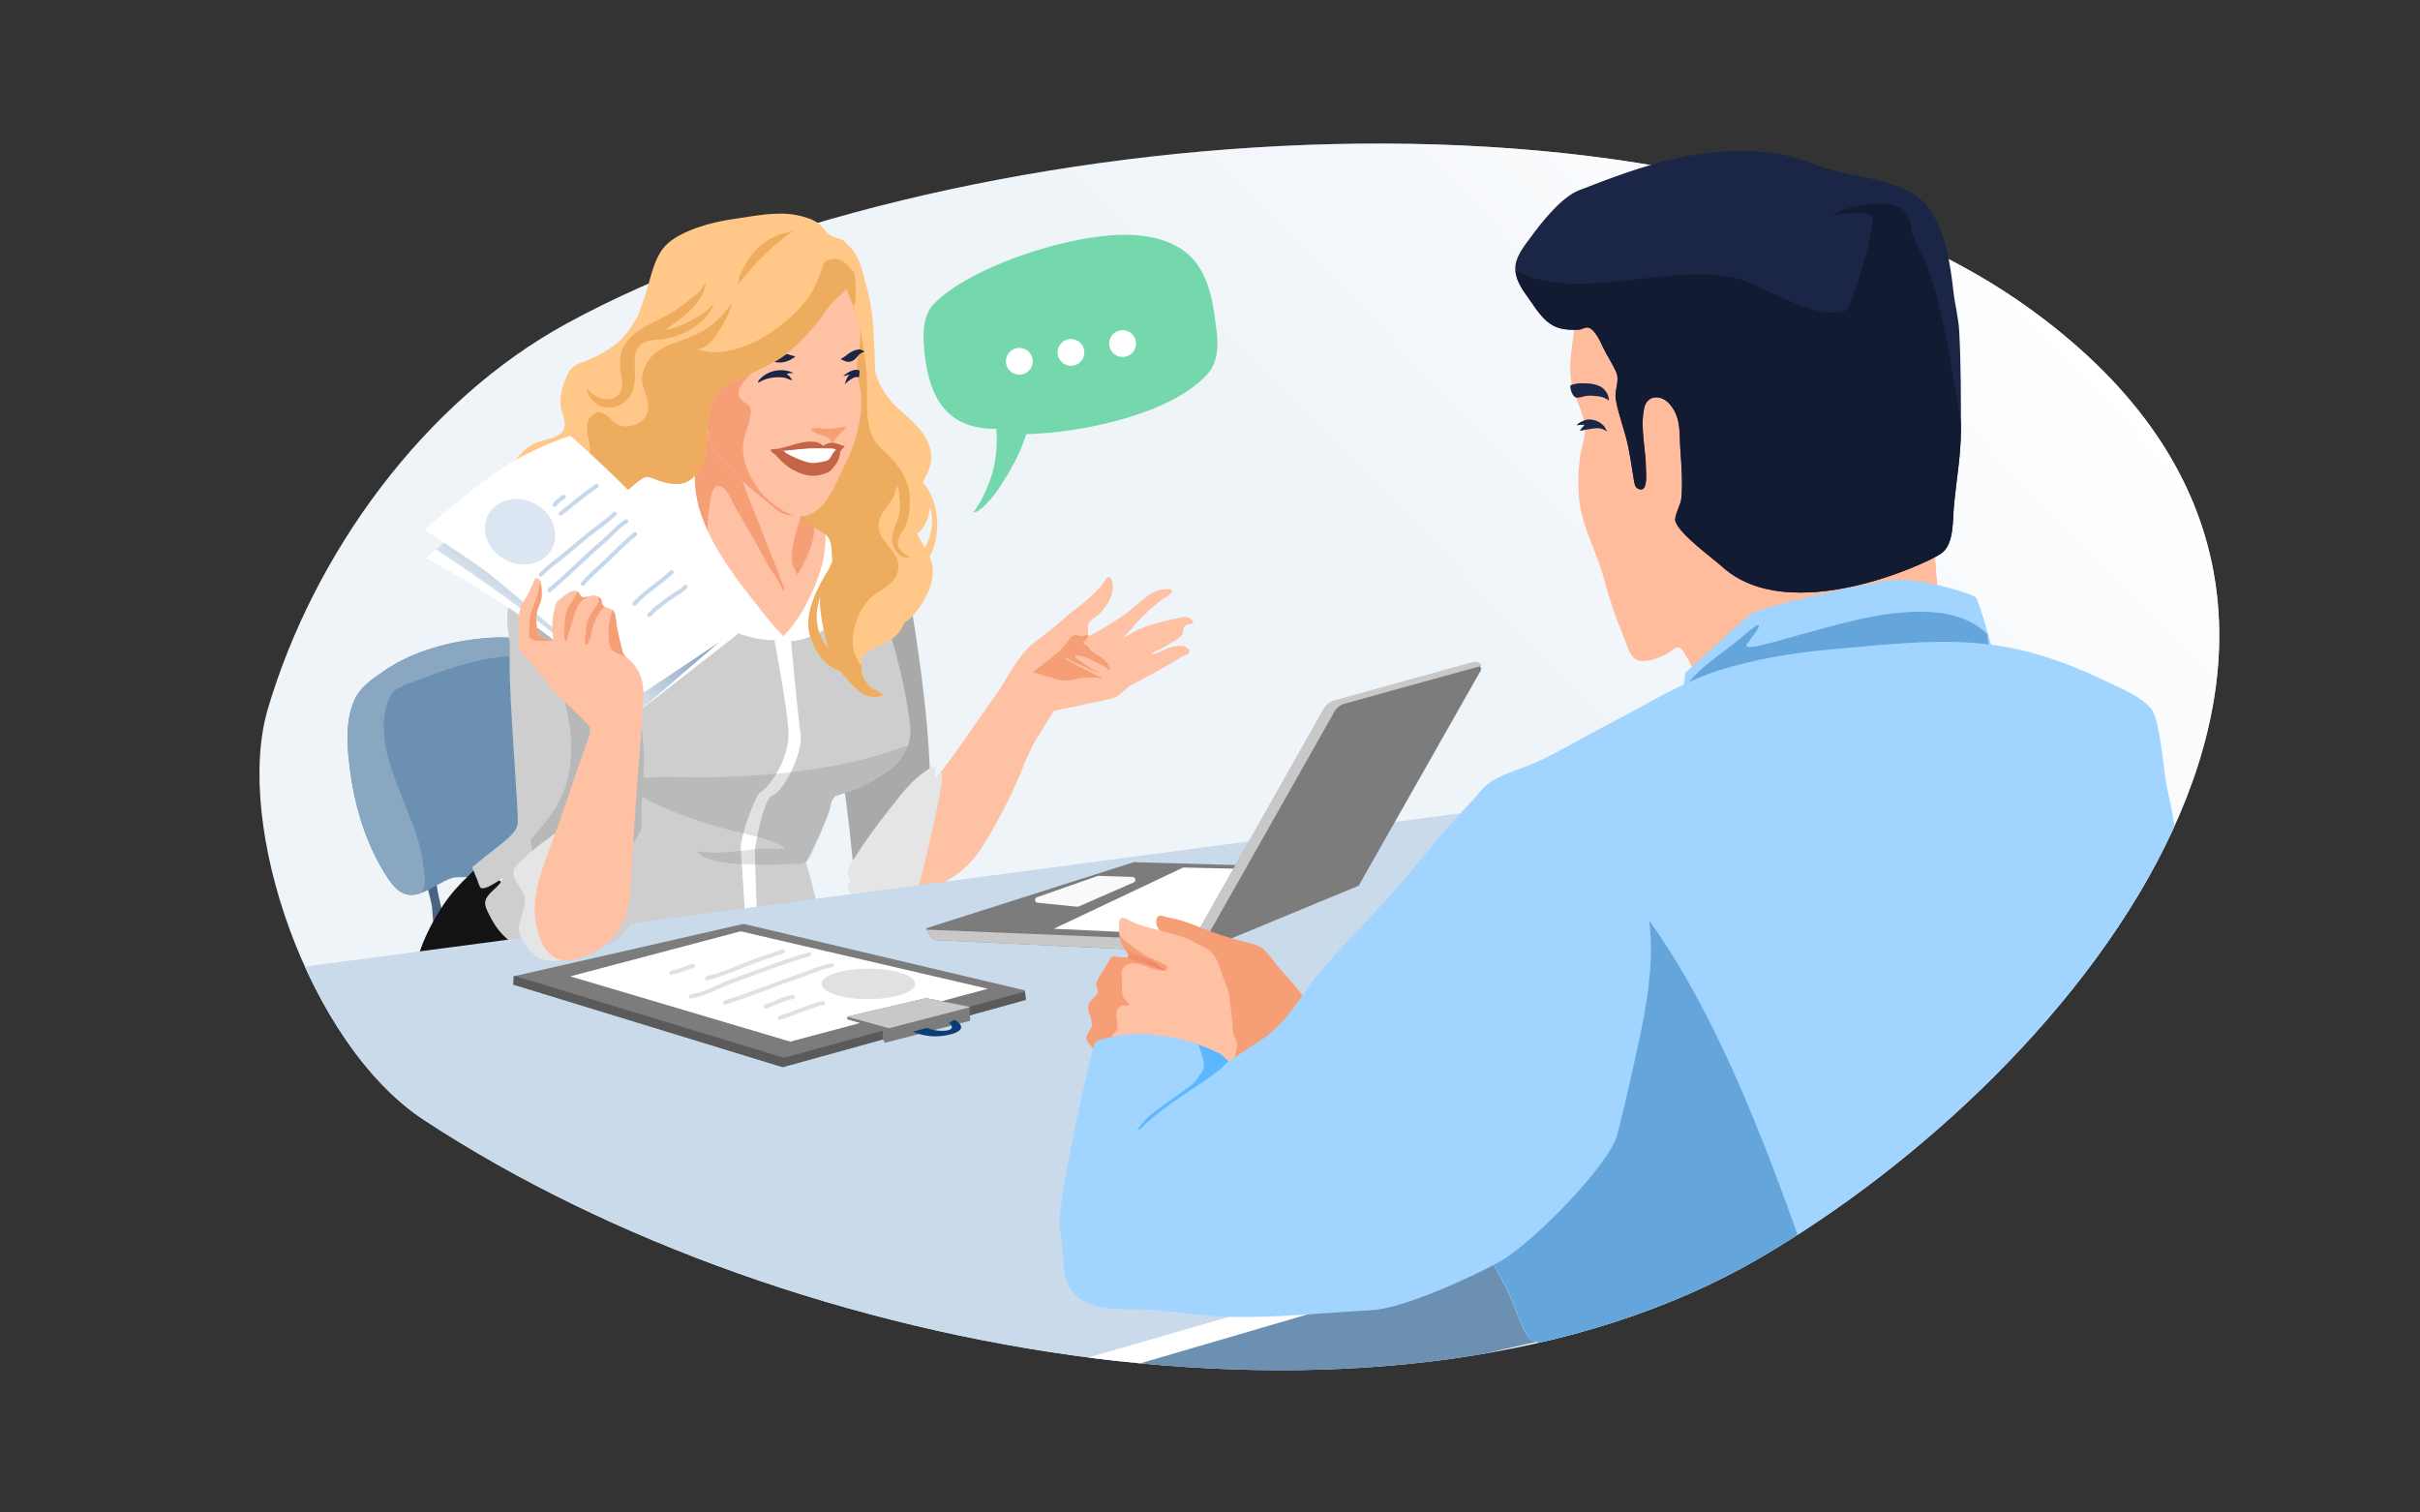 <svg width="4000" height="2500" xmlns="http://www.w3.org/2000/svg" xmlns:xlink="http://www.w3.org/1999/xlink" stroke-linejoin="round" stroke-miterlimit="2" fill-rule="evenodd" clip-rule="evenodd" overflow="hidden"><rect width="100%" height="100%" fill="#333333" stroke="none"/><defs><linearGradient x1="0" y1="0" x2="1" y2="0" gradientUnits="userSpaceOnUse" id="_Linear1" gradientTransform="matrix(-303.495 295.119 -295.119 -303.495 3153.86 240.283)"><stop offset="0" stop-color="#FFFFFF"/><stop offset="1" stop-color="#FFFFFF" stop-opacity="0"/></linearGradient><linearGradient x1="0" y1="0" x2="1" y2="0" gradientUnits="userSpaceOnUse" id="_Linear3" gradientTransform="matrix(102.679 -132.806 132.806 102.679 2270.08 623.414)"><stop offset="0" stop-color="#0A4688" stop-opacity="0"/><stop offset="1" stop-color="#0A4688"/></linearGradient><linearGradient x1="0" y1="0" x2="1" y2="-0.916" gradientUnits="userSpaceOnUse" id="_Linear4" gradientTransform="matrix(-70.134 18.212 -43.689 -29.236 2754.58 850.167)"><stop offset="0" stop-color="#CA3F2A" stop-opacity="0"/><stop offset="1" stop-color="#CA3F2A"/></linearGradient></defs><g transform="matrix(2.501 0 0 2.501 -4936.75 -552.086)"><clipPath id="_clip2"><path d="M2281.52 482.091C2298.86 383.074 2410.18 324.66 2502.74 312.351 2537.37 307.746 2573.53 292.635 2608.84 301.861 2637.76 309.42 2658.84 320.137 2675.92 332.135 2783.89 315.229 2898.34 310.527 3005.1 321.725 3065.09 300.956 3160.33 297.956 3201.08 309.849 3260.97 327.332 3300.8 371.812 3312.17 422.506 3314.37 424.052 3316.54 425.616 3318.68 427.199 3592.87 629.189 3348.28 929.333 3136.25 1052.52 2899.7 1189.96 2498.81 1121.66 2254.08 960.9 2177.74 910.759 2128.19 766.026 2150.95 689.157 2173.65 612.475 2220.01 536.92 2281.52 482.091Z"/></clipPath><path d="M2254.08 960.9C2177.74 910.759 2128.19 766.026 2150.95 689.157 2181.32 586.545 2254.06 485.952 2348.77 434.359 2592.24 301.719 3085.11 255.129 3318.68 427.199 3592.87 629.189 3348.28 929.333 3136.25 1052.52 2899.7 1189.96 2498.81 1121.66 2254.08 960.9Z" fill="#EFF4F9"/><path d="M2254.08 960.9C2177.74 910.759 2128.19 766.026 2150.95 689.157 2181.32 586.545 2254.06 485.952 2348.77 434.359 2592.24 301.719 3085.11 255.129 3318.68 427.199 3592.87 629.189 3348.28 929.333 3136.25 1052.52 2899.7 1189.96 2498.81 1121.66 2254.08 960.9Z" fill="url(#_Linear1)"/><path d="M2281.52 482.091C2298.86 383.074 2410.18 324.66 2502.74 312.351 2537.37 307.746 2573.53 292.635 2608.84 301.861 2637.76 309.42 2658.84 320.137 2675.92 332.135 2783.89 315.229 2898.34 310.527 3005.1 321.725 3065.09 300.956 3160.33 297.956 3201.08 309.849 3260.97 327.332 3300.8 371.812 3312.17 422.506 3314.37 424.052 3316.54 425.616 3318.68 427.199 3592.87 629.189 3348.28 929.333 3136.25 1052.52 2899.7 1189.96 2498.81 1121.66 2254.08 960.9 2177.74 910.759 2128.19 766.026 2150.95 689.157 2173.65 612.475 2220.01 536.92 2281.52 482.091Z" fill="none"/><g clip-path="url(#_clip2)"><g><g><path d="M2255.04 802.488C2254.97 801.285 2256.1 805.701 2256.17 806.044 2256.73 808.754 2257.56 811.379 2258.16 814.087 2258.68 816.482 2259.35 818.993 2259.57 821.439 2259.83 824.367 2259.6 824.093 2259.94 827.127 2260.26 830.037 2261.55 846.806 2268.73 843.353 2273.48 841.07 2270.08 834.936 2268.92 831.444 2265.86 822.21 2262.91 811.377 2262.08 801.669 2261.8 798.309 2261.7 791.477 2257.64 790.451" fill="#4B6383"/><path d="M2287.09 798.704C2284.98 801.616 2275.89 799.726 2272.48 801.011 2257.26 806.751 2244.73 822.105 2231.26 802.599 2216.22 780.82 2208.11 753.704 2204.98 727.622 2203.24 713.202 2202.12 697.911 2207.85 684.099 2211.68 674.867 2220.01 669.49 2227.84 664.097 2246.93 650.948 2271.09 644.649 2294.09 642.536 2307.26 641.326 2326.29 641.607 2337.08 651.227 2348.7 661.6 2353.07 677.457 2355.65 692.271 2360.42 719.585 2364.84 743.948 2357.16 771.457" fill="#6B90B2"/><path d="M2252.29 810.907C2245.19 813.476 2238.36 812.873 2231.26 802.599 2216.22 780.82 2208.11 753.704 2204.98 727.622 2203.24 713.202 2202.12 697.911 2207.85 684.099 2211.68 674.867 2220.01 669.49 2227.84 664.097 2246.93 650.948 2271.09 644.649 2294.09 642.536 2307.26 641.326 2326.29 641.607 2337.08 651.227 2338.98 652.93 2340.7 654.779 2342.24 656.747 2340.99 657.526 2336.58 656.45 2335.41 656.321 2328.55 655.564 2321.78 654.194 2314.84 654.322 2293.65 654.713 2272.31 661.581 2252.82 669.301 2247.2 671.528 2235.05 674.391 2231.96 680.668 2215.31 714.483 2249.96 757.582 2253.47 791.473 2253.93 795.938 2255.7 803.913 2253.84 808.208 2253.41 809.214 2252.89 810.112 2252.29 810.907Z" fill="#8AA7C2"/></g><g transform="matrix(3.489 0 0 3.489 -140.371 -23.11)"><path d="M697.171 233.733C696.251 234.026 695.487 235.052 694.811 235.695 692.971 237.446 691.335 239.234 689.927 241.361 687.516 245 685.48 249.072 684.644 253.389 684.469 254.291 684.343 255.179 684.091 256.065 684.02 256.313 683.743 256.798 683.899 257.058 684.332 257.779 685.778 257.797 686.481 257.901 689.068 258.284 691.6 258.624 694.223 258.645 697.193 258.669 699.789 258.229 702.605 257.312 703.934 256.879 705.35 256.617 706.488 255.756 708.274 254.406 709.571 251.197 709.625 248.97 709.671 247.097 709.125 245.339 708.608 243.562" fill="#131313"/></g><path d="M2625.82 689.287C2628.53 684.739 2632.06 680.707 2634.76 676.17 2640.09 667.237 2645.43 657.495 2652.57 649.819 2656.72 645.37 2661.85 642.162 2666.62 638.379 2673.48 632.939 2679.94 626.766 2687 621.555 2692.34 617.613 2697.92 612.466 2702.17 607.349 2702.88 606.5 2705.29 601.718 2706.65 602.126 2709.84 603.08 2709.66 609.353 2709.12 611.702 2707.91 617.067 2704.92 621.67 2701.24 625.679 2699.11 627.999 2695.99 629.41 2693.98 631.831 2692.51 633.601 2692.77 636.618 2693.16 638.704 2693.23 639.101 2692.67 640.757 2692.96 640.853 2693.96 641.177 2695.68 639.941 2696.5 639.545 2699.14 638.271 2701.55 636.951 2703.99 635.326 2708.29 632.464 2712.85 630.006 2717.06 626.981 2722.69 622.939 2727.66 617.763 2733.38 613.924 2736.82 611.62 2740.51 610.169 2744.7 610.16 2745.48 610.158 2747.82 609.699 2748.27 610.711 2749.47 613.401 2743.91 615.455 2742.41 616.567 2736.01 621.309 2729.5 627.394 2724.2 633.342 2722.6 635.132 2721.01 637.299 2719.26 638.941 2718.67 639.498 2718.15 640.076 2717.59 640.66 2717.31 640.948 2716.32 641.372 2716.7 641.48 2717.92 641.82 2721.39 639.473 2722.34 638.887 2726.32 636.427 2730.45 635.179 2734.86 633.707 2738.53 632.487 2742.64 631.374 2746.41 630.624 2748.82 630.145 2751.16 629.544 2753.55 628.95 2756.42 628.235 2759.15 628.185 2761.3 630.282 2761.77 630.748 2762.89 631.239 2762.48 632.092 2761.69 633.762 2757.83 633.242 2756.67 634.727 2755.63 636.05 2756.31 638.68 2755.09 640.287 2752.35 643.888 2746.46 646.057 2742.76 648.679 2741.13 649.832 2735.58 651.491 2734.8 653.304 2734.75 653.421 2737.24 652.798 2737.41 652.738 2739 652.186 2740.49 651.444 2742.02 650.745 2745.69 649.074 2751.99 646.671 2756.1 647.746 2757.32 648.065 2760.42 649.711 2760.01 651.437 2759.58 653.253 2756.2 653.988 2754.85 654.851 2749.58 658.225 2743.95 661.166 2738.55 664.362 2733 667.643 2727.2 670.416 2721.56 673.534 2717.69 675.674 2714.17 680.663 2709.93 681.997 2705.06 683.529 2670.44 690.536 2670.44 690.536 2670.44 690.536 2657.89 710.393 2656.71 712.973 2653.3 720.454 2649.14 727.928 2645 735.062 2642.97 738.57 2639.62 745.839 2635.45 747.268 2633.88 747.803 2631.81 747.254 2630.21 747.243 2619.22 747.168 2610.85 737.654 2610.68 727.025" fill="#FFC1A4"/><g transform="matrix(3.489 0 0 3.489 -140.371 -23.11)"><path d="M795.473 200.444C795.473 200.444 791.036 206.479 788.562 210.157 786.088 213.836 780.901 220.374 780.901 220.374L776.53 173.026 763.556 203.796C763.556 203.796 769.481 237.35 770.26 238.69 771.04 240.029 785.095 241.23 791.909 230.515 798.723 219.799 801.469 210.533 801.469 210.533L795.473 200.444Z" fill="#FFC1A4"/></g><g transform="matrix(3.489 0 0 3.489 -140.371 -23.11)"><path d="M776.53 173.026C779.758 190.211 781.729 204.755 782.13 215.998L767.79 235.6C767.79 235.6 766.129 218.602 765.599 218.101 765.07 217.599 776.53 173.026 776.53 173.026Z" fill="#A9A9A9"/></g><g transform="matrix(3.489 0 0 3.489 -140.371 -23.11)"><path d="M767.856 239.568C767.495 239.167 766.802 238.841 766.597 238.325 766.341 237.679 767.071 237.205 767.044 236.654 767.022 236.199 766.539 235.9 766.525 235.423 766.487 234.106 767.839 232.464 768.491 231.439 770.934 227.598 773.755 224.05 776.595 220.497 777.903 218.861 779.372 217.3 781.101 216.091 781.353 215.915 782.551 215.03 782.821 215.187 783.396 215.523 782.928 216.459 783.207 216.907 783.564 217.479 784.056 215.695 784.368 216.278 785.16 217.757 779.823 238.888 779.075 241.321 778.457 243.331 772.171 244.452 768.691 242.894" fill="#E5E5E5"/></g><g><g transform="matrix(3.489 0 0 3.489 -140.371 -23.11)"><path d="M695.424 234.177C700.194 230.057 703.841 228.202 704.06 225.823 704.235 223.924 702.521 203.433 702.519 196.11 702.519 193.155 702.493 190.254 702.995 187.336 703.098 186.74 703.391 182.664 703.641 182.88 709.723 177.246 722.243 159.983 731.049 158.476 736.809 157.491 745.9 158.086 751.582 159.483 755.437 160.432 758.933 161.155 762.509 162.968 771.271 167.412 778.972 166.456 776.696 178.256 776.366 179.969 773.784 187.356 773.784 187.356 773.784 187.356 777.094 196.723 778.395 207.272 779.277 214.418 771.207 218.838 764.183 220.636 763.757 221.158 763.466 221.691 763.407 222.235 763.169 224.437 758.648 233.26 758.648 233.26 758.648 233.26 760.593 239.733 760.593 240.881 760.593 241.454 760.854 244.319 760.317 244.561 752.422 248.112 740.864 247.215 732.462 249.145 724.207 251.041 716.037 253.501 707.695 254.932 707.902 254.757 708.103 254.576 708.298 254.388 708.789 253.913 709.463 253.3 709.608 252.593 709.667 252.302 708.874 252.091 708.685 251.995 707.756 251.527 706.825 251.085 705.931 250.548 703.677 249.195 701.368 247.495 699.868 245.292 699.454 244.685 699.093 244.046 698.765 243.389 698.404 242.664 697.801 241.65 697.886 240.795 698.063 239.013 700.739 237.971 701.222 236.204 701.261 236.064 700.976 236.36 700.857 236.443 700.572 236.643 700.288 236.837 699.989 237.017 699.347 237.403 697.874 238.392 697.085 238.092 696.817 237.99 696.418 236.604 696.312 236.354 696.015 235.655 695.702 234.924 695.424 234.177Z" fill="#CECECE"/></g><g transform="matrix(3.489 0 0 3.489 -140.371 -23.11)"><path d="M752.563 190.478C752.563 190.478 754.902 202.531 755.319 208.159 755.736 213.787 751.311 219.354 750.203 219.796 749.095 220.238 746.051 228.647 746.301 230.94 746.551 233.232 747.214 245.22 747.214 245.22L749.418 245.077 748.952 230.874C748.952 230.874 750.484 221.088 752.344 220.542 754.204 219.995 758.177 212.826 757.615 208.816 757.053 204.806 755.738 190.356 755.738 190.356L752.563 190.478Z" fill="#FFFFFF"/></g><g transform="matrix(3.489 0 0 3.489 -140.371 -23.11)"><path d="M777.83 211.172C774.949 212.172 770.468 213.561 767.493 214.223 758.777 216.161 749.389 216.977 740.462 217.134 736.579 217.203 732.692 216.925 728.811 217.171 728.023 217.221 725.449 216.901 724.813 217.538 724.459 217.893 725.21 218.815 725.396 219.049 726.332 220.223 727.862 221.009 729.18 221.667 734.795 224.472 741.236 226.484 747.361 227.889 749.045 228.276 750.669 228.739 752.297 229.314 752.45 229.368 754.713 230.432 754.69 230.448 753.9 230.98 752.021 230.527 751.113 230.597 748.001 230.837 744.877 231.274 741.763 231.433 740.883 231.477 738.773 230.949 738.007 231.311 737.97 231.329 739.056 232.096 739.154 232.143 741.477 233.256 744.134 233.421 746.658 233.573 748.293 233.672 749.923 233.7 751.561 233.702 753.214 233.704 754.823 233.579 756.466 233.507 757.023 233.483 758.117 233.521 758.607 233.17 759.456 232.563 759.913 231.188 760.334 230.281 761.358 228.076 762.16 226.117 762.967 223.817 763.221 223.093 763.33 221.436 763.959 220.954 764.271 220.715 766.602 219.873 767.695 219.504 769.907 218.756 772.697 217.511 774.409 215.84 775.48 214.794 777.79 212.588 777.83 211.172Z" fill="#6B6B6B" fill-opacity="0.2"/></g></g><g><path d="M2546.62 1160.35 3019.59 1023.51 3075.33 1069.6 3042.34 1095.6 2604.88 1194.52 2546.62 1160.35Z" fill="#6B90B2"/><path d="M2121.27 866.759 3048.39 743.741 3133.43 1003.17C3133.43 1003.17 2573.98 1159.99 2561.89 1159.08 2549.8 1158.18 2233.18 1063.39 2233.18 1063.39L2121.27 866.759Z" fill="#C9DAEA"/><path d="M2566.34 1154.65 2977.08 1035.81 2990.14 1044.91 2576.91 1165.85 2566.34 1154.65Z" fill="#FFFFFF"/></g><g><path d="M2313.43 865.973 2465.37 831.331 2651.22 875.278 2651.88 881.54 2491.21 926.025 2313.18 871.482 2313.43 865.973Z" fill="#7C7C7C"/><path d="M2463.4 836.244 2626.8 874.241 2496.21 909.164 2350.81 866.026 2463.4 836.244Z" fill="#FFFFFF"/><g transform="matrix(1 0 0 0.682 -46.934 262.244)"><ellipse cx="2594.76" cy="892.592" rx="30.971" ry="14.771" fill="#E1E1E1"/></g><g transform="translate(-86.556 -6.235)"><path d="M2576.08 901.087C2582.61 898.993 2589.02 896.239 2595.53 894.02 2598.25 893.093 2601.6 891.464 2604.51 891.347 2605.26 891.317 2605.84 890.689 2605.81 889.944 2605.78 889.2 2605.15 888.619 2604.4 888.649 2601.25 888.776 2597.61 890.461 2594.66 891.464 2588.16 893.678 2581.77 896.427 2575.25 898.516 2574.54 898.744 2574.15 899.504 2574.38 900.214 2574.61 900.923 2575.37 901.315 2576.08 901.087Z" fill="#E1E1E1"/></g><g transform="translate(-86.556 -6.235)"><path d="M2566.97 893.538C2572.57 891.531 2578.81 888.125 2584.72 887.212 2585.45 887.098 2585.96 886.408 2585.84 885.671 2585.73 884.935 2585.04 884.43 2584.3 884.544 2578.24 885.482 2571.8 888.935 2566.06 890.996 2565.36 891.248 2565 892.022 2565.25 892.723 2565.5 893.424 2566.27 893.789 2566.97 893.538Z" fill="#E1E1E1"/></g><g transform="translate(-86.556 -6.235)"><path d="M2540.16 890.873C2556.87 885.459 2573.26 878.724 2589.91 873.005 2596.54 870.729 2603.53 867.418 2610.45 866.191 2611.19 866.061 2611.68 865.36 2611.55 864.626 2611.42 863.892 2610.72 863.402 2609.98 863.532 2602.92 864.783 2595.79 868.132 2589.04 870.451 2572.4 876.166 2556.02 882.895 2539.33 888.304 2538.62 888.534 2538.23 889.295 2538.46 890.004 2538.69 890.713 2539.45 891.102 2540.16 890.873Z" fill="#E1E1E1"/></g><g transform="translate(-86.556 -6.235)"><path d="M2517.29 886.88C2526.79 885.401 2535.86 879.904 2544.82 876.625 2561.6 870.484 2578.56 863.912 2595.74 858.956 2596.45 858.749 2596.87 858 2596.66 857.284 2596.45 856.568 2595.7 856.155 2594.99 856.362 2577.76 861.335 2560.73 867.927 2543.89 874.089 2535.09 877.31 2526.2 882.76 2516.87 884.213 2516.14 884.327 2515.63 885.018 2515.75 885.754 2515.86 886.49 2516.55 886.995 2517.29 886.88Z" fill="#E1E1E1"/></g><g transform="translate(-86.556 -6.235)"><path d="M2528.08 874.937C2540.36 871.664 2552.23 865.988 2564.22 861.771 2567.65 860.565 2571.13 859.522 2574.54 858.28 2575.2 858.041 2576.12 857.89 2576.95 857.633 2577.7 857.397 2578.4 857.074 2578.9 856.636 2579.46 856.147 2579.52 855.293 2579.03 854.731 2578.54 854.169 2577.69 854.111 2577.12 854.6 2576.79 854.889 2576.28 855.026 2575.76 855.164 2575 855.37 2574.21 855.528 2573.62 855.743 2570.21 856.982 2566.74 858.021 2563.32 859.224 2551.4 863.418 2539.6 869.073 2527.39 872.328 2526.67 872.52 2526.24 873.26 2526.43 873.98 2526.62 874.7 2527.36 875.129 2528.08 874.937Z" fill="#E1E1E1"/></g><g transform="translate(-86.556 -6.235)"><path d="M2504.48 871.223C2507.36 870.375 2510.26 869.742 2513.08 868.702 2514.84 868.055 2516.7 866.876 2518.61 866.718 2519.35 866.656 2519.9 866.004 2519.84 865.261 2519.78 864.519 2519.13 863.966 2518.39 864.027 2516.25 864.204 2514.12 865.442 2512.15 866.168 2509.38 867.187 2506.53 867.802 2503.72 868.633 2503 868.844 2502.59 869.595 2502.8 870.31 2503.01 871.025 2503.76 871.434 2504.48 871.223Z" fill="#E1E1E1"/></g><path d="M2491.99 919.849 2651.3 876.065 2651.88 881.54 2491.21 926.025 2313.18 871.482 2313.43 865.973 2314.24 865.791 2491.99 919.849Z" fill="#5A5A5A"/><path d="M2534 892.601 2585.99 880.393 2614.62 886.174 2615.12 895.36 2558.87 909.926 2557.33 907.729 2557.25 901.25 2533.83 894.406 2534 892.601Z" fill="#7C7C7C"/><path d="M2533.99 892.737 2534 892.601 2585.99 880.393 2614.62 886.174 2614.63 886.487 2561.43 900.308 2533.99 892.737Z" fill="#C8C8C8"/><path d="M2577.33 902.58C2577.33 902.58 2587.91 908.071 2602.05 904.395 2616.19 900.72 2604.8 894.725 2604.8 894.725L2601.11 896.612C2601.11 896.612 2606.38 900.84 2599.43 901.825 2592.49 902.809 2586.56 900.059 2586.56 900.059L2577.33 902.58Z" fill="#0D3D77"/></g><g><path d="M2771.67 850.572 2590.93 841.985C2590.93 841.985 2586.24 836.616 2586.03 834.23L2723.23 790.556 2792.85 792.521 2771.67 850.572Z" fill="#7C7C7C"/><g transform="translate(-2.563 -0.389)"><path d="M2661.8 814.123C2660.97 814.415 2660.45 815.246 2660.56 816.122 2660.66 816.998 2661.36 817.683 2662.24 817.771 2671.55 818.705 2685.62 820.115 2688.41 820.394 2688.73 820.426 2689.06 820.375 2689.35 820.245 2692.72 818.772 2714.03 809.43 2725.69 804.321 2726.49 803.968 2726.95 803.105 2726.78 802.242 2726.62 801.379 2725.88 800.745 2725 800.716 2716.65 800.441 2704.71 800.046 2702.52 799.974 2702.28 799.966 2702.05 800.002 2701.83 800.079 2698.72 801.169 2674.64 809.62 2661.8 814.123Z" fill="#F8FAFC"/></g><path d="M2670.36 834.561 2755.84 794.101 2792.63 794.91 2768.59 839.168 2670.36 834.561Z" fill="#FFFFFF"/><path d="M2586.26 835.152 2774.49 842.828 2771.67 850.572 2590.93 841.985C2590.93 841.985 2587.25 837.772 2586.26 835.152Z" fill="#C8C8C8"/><path d="M2855.24 684.901C2852.37 685.694 2849.94 687.594 2848.47 690.182 2833.99 715.775 2755.66 854.229 2755.66 854.229L2871.87 806.096 2952.78 663.377C2952.78 663.377 2953.08 659.319 2947.57 659.354 2947.57 659.354 2874.28 679.633 2855.24 684.901Z" fill="#CEDDEC"/><path d="M2855.24 684.901C2852.37 685.694 2849.94 687.594 2848.47 690.182 2833.99 715.775 2755.66 854.229 2755.66 854.229L2871.87 806.096 2952.78 663.377C2952.78 663.377 2953.08 659.319 2947.57 659.354 2947.57 659.354 2874.28 679.633 2855.24 684.901Z" fill="#7C7C7C"/><g transform="translate(0.498 -1.287)"><path d="M2766.22 849.856 2855.32 692.373C2856.78 689.785 2859.22 687.885 2862.08 687.092L2952.57 662.057C2952.16 660.875 2950.98 659.332 2947.57 659.354 2947.57 659.354 2874.28 679.633 2855.24 684.901 2852.37 685.694 2849.94 687.594 2848.47 690.182 2833.99 715.775 2755.66 854.229 2755.66 854.229L2766.22 849.856Z" fill="#C8C8C8"/></g></g><g><path d="M2681.43 641.63C2677.84 648.627 2671 653.738 2664.92 658.529 2662.74 660.249 2660.53 661.655 2658.45 663.531 2658.24 663.729 2656.91 664.584 2656.85 664.918 2656.77 665.374 2658.29 665.563 2658.55 665.61 2660.59 665.98 2662.5 666.953 2664.53 667.451 2669.65 668.712 2675.95 671.223 2681.34 670.351 2683.79 669.955 2685.86 669.086 2688.41 668.828 2691.53 668.511 2694.7 668.626 2697.84 668.626 2698.89 668.626 2699.97 668.833 2700.99 669.052 2701.46 669.153 2702.6 669.812 2702.4 669.37 2701.98 668.417 2698.83 667.482 2697.95 666.909 2693.35 663.919 2688.04 662.084 2683.33 659.203 2681.86 658.302 2680.28 657.618 2678.92 656.549 2678.51 656.229 2677.38 655.803 2677.79 655.486 2678.78 654.718 2681.33 657.035 2682.01 657.46 2685.75 659.779 2690 660.74 2693.78 662.844 2695.07 663.559 2696.59 664.197 2698.01 664.626 2698.72 664.842 2700.17 666.272 2700.06 665.531 2699.92 664.51 2696.84 663.734 2696.07 663.278 2693.01 661.463 2689.89 658.924 2686.93 656.87 2686.27 656.409 2684.27 655.58 2684.39 654.473 2684.52 653.221 2689.53 654.465 2690.16 654.694 2694.57 656.309 2698.89 658.782 2703.2 660.667 2703.64 660.857 2706.74 663.662 2707.18 663.407 2708.22 662.807 2706.13 659.827 2705.75 659.273 2703.08 655.322 2698.75 653.782 2695.11 650.892 2693.91 649.942 2693.6 648.319 2692.42 647.453 2691.91 647.078 2689.86 646.396 2690.03 645.673 2690.31 644.443 2693.86 641.758 2693.28 640.922 2692.58 639.922 2690.64 640.912 2689.82 641.041 2688.26 641.283 2686.39 641.065 2685.06 640.19" fill="#F69E75"/></g><g><g><path d="M2421.8 506.48C2420.31 510.761 2422.15 515.145 2422.22 519.533 2422.37 528.824 2385.66 539.96 2386.21 549.231 2386.9 561.007 2462.45 640.42 2466.25 640.751 2479.8 641.931 2492.4 641.827 2505.94 640.036 2510.36 639.451 2517.03 633.246 2520.7 630.289 2522.41 628.91 2549.75 572.426 2550.12 565.639 2550.43 560.089 2541.82 554.432 2532.01 548.831 2520.43 542.217 2507.18 535.682 2505 529.497 2502.85 523.402 2492.76 512.66 2488.72 507.529 2485.33 503.214 2481.92 499.652 2477.74 496.1 2465.71 485.871 2448.38 472.672 2433.54 467.084" fill="#FFC1A4"/><g transform="matrix(3.489 0 0 3.489 -140.371 -23.11)"><path d="M740.47 178.966C740.374 174.816 739.576 170.301 740.328 166.233 740.493 165.336 740.632 161.864 742.069 161.934 743.654 162.012 744.464 164.559 745.093 165.655 747.123 169.196 749.233 172.693 751.114 176.316 751.754 177.548 752.663 178.615 753.32 179.837 753.555 180.273 753.809 180.694 754.038 181.136 754.052 181.164 754.444 181.84 754.462 181.811 754.752 181.364 753.962 179.912 753.812 179.487 752.853 176.768 751.658 174.154 750.683 171.45 749.265 167.519 747.267 163.567 746.245 159.493 745.712 157.367 745.286 153.16 743.604 151.614 742.372 150.48 739.042 148.179 737.338 148.699 735.697 149.199 734.642 151.774 734.279 153.275 733.196 157.759 732.518 163.573 734.737 167.767" fill="#F69E75"/></g><g transform="matrix(3.489 0 0 3.489 -140.371 -23.11)"><path d="M756.125 176.971C755.498 173.738 757.081 170.143 757.799 167.033 757.839 166.86 758.343 164.126 758.657 164.293 759.404 164.69 759.73 166.628 759.912 167.348 760.971 171.546 759.088 175.203 757.044 178.827" fill="#F69E75"/></g><g transform="matrix(3.489 0 0 3.489 -140.371 -23.11)"><path d="M737.914 157.259C736.093 166.588 742.563 175.78 747.965 182.734 749.523 184.74 751.129 186.741 752.742 188.701 753.108 189.146 754.523 190.316 754.605 190.869 754.666 191.28 751.228 191.108 750.965 191.081 747.107 190.682 743.699 189.032 740.129 187.664 734.723 185.591 729.675 183.407 724.706 180.455 722.909 179.388 719.8 178.065 718.765 176.041 717.397 173.366 719.061 169.309 720.359 166.906 723.978 160.204 729.486 156.556 736.975 157.838" fill="#FFFFFF"/></g><g transform="matrix(3.489 0 0 3.489 -140.371 -23.11)"><path d="M759.967 163.03C764.181 170.566 762.292 177.722 758.382 184.936 757.578 186.419 756.51 187.893 755.468 189.22 755.228 189.526 754.199 190.387 754.179 190.779 754.143 191.495 756.294 191.326 756.603 191.279 758.941 190.929 761.141 189.836 763.1 188.549 768.728 184.851 773.649 177.495 775.148 170.933 775.585 169.023 773.858 167.899 772.444 167.017 768.77 164.725 764.914 163.875 760.863 162.585" fill="#FFFFFF"/></g></g></g><g><g transform="matrix(3.489 0 0 3.489 -140.371 -23.11)"><path d="M760.747 162.602C760.582 162.537 760.434 162.449 760.391 162.318 760.132 161.522 761.053 160.006 761.227 159.201 761.93 155.948 762.287 152.585 762.752 149.291 763.226 145.925 763.197 142.554 763.197 139.162 763.197 137.273 763.323 135.329 763.096 133.45 762.898 131.816 762.381 130.218 762.085 128.599L759.724 115.167C761.68 115.303 764.08 114.93 765.901 115.894 768.759 117.408 769.279 121.267 770.07 123.97 771.606 129.217 771.55 134.773 771.744 140.282 772.064 141.357 772.474 142.404 773.027 143.399 773.556 144.351 774.247 145.188 774.884 146.059 777.545 148.828 781.301 151.109 782.239 155.074 782.799 157.44 781.857 159.323 780.785 161.197 780.842 161.275 780.897 161.354 780.951 161.434 781.09 161.59 781.219 161.75 781.335 161.915 783.946 165.589 784.253 171.32 782.08 175.314 782.128 175.423 782.174 175.532 782.217 175.641 783.674 179.321 781.468 183.462 779.142 186.255 778.583 186.925 777.93 187.477 777.216 187.909 777.184 188.014 777.147 188.119 777.108 188.225 775.814 191.703 771.693 191.957 769.346 194.222 769.153 195.043 769.074 195.891 769.138 196.76 769.232 198.057 770.336 199.775 771.436 200.445 771.811 200.674 773.451 201.386 773.23 201.506 770.537 202.969 767.792 200.336 766.202 198.234 765.937 197.958 765.684 197.671 765.453 197.37 765.409 197.313 765.366 197.256 765.323 197.198 764.709 196.973 763.26 196.125 763.129 196.031 761.226 194.662 759.701 191.839 759.243 189.584 758.465 185.75 760.899 181.025 763.07 177.58 763.287 177.106 763.493 176.622 763.67 176.132 763.494 174.356 763.443 172.525 763.504 170.694 763.02 169.918 762.391 169.223 761.908 168.212 761.433 167.218 761.2 166.176 760.948 165.112 760.751 164.278 760.699 163.439 760.747 162.602ZM761.364 182.845C760.365 185.706 760.33 188.832 761.972 191.476 762.209 191.858 762.532 192.222 762.909 192.513 762.217 190.505 761.812 188.386 761.507 186.277 761.346 185.166 761.277 183.997 761.364 182.845ZM782.129 166.039C782.996 168.185 782.42 171.409 781.352 173.322 781.299 173.417 781.245 173.512 781.19 173.607 780.694 172.748 780.147 171.875 779.68 170.994 779.894 170.835 780.101 170.665 780.296 170.478 781.326 169.487 781.971 167.733 782.129 166.039Z" fill="#FFC888"/></g><g transform="matrix(3.489 0 0 3.489 -140.371 -23.11)"><path d="M763.229 135.75 766.377 125.003C766.382 124.871 766.516 125.228 766.59 125.338 766.731 125.548 766.78 125.774 766.868 126.008 767.121 126.674 767.429 127.32 767.627 128.003 768.228 130.074 769.003 132.23 769.321 134.37 769.734 137.157 770.146 139.905 770.22 142.733 770.313 146.312 769.803 150.068 771.664 153.301 772.376 154.539 773.515 155.293 774.382 156.382 775.789 158.15 776.134 160.601 775.68 162.779 775.155 165.299 772.096 167.081 772.411 169.833 772.801 173.241 777.313 174.691 775.945 178.518 775.046 181.033 772.358 181.593 770.693 183.362 768.796 185.378 767.617 188.213 767.487 191.001 767.405 192.736 768.014 194.552 769.119 195.937 769.112 196.209 769.117 196.483 769.138 196.76 769.232 198.057 770.336 199.775 771.436 200.445 771.811 200.674 773.451 201.386 773.23 201.506 770.537 202.969 767.792 200.336 766.202 198.234 765.937 197.958 765.684 197.671 765.453 197.37 765.409 197.313 765.366 197.256 765.323 197.198 764.709 196.973 763.26 196.125 763.129 196.031 761.226 194.662 759.701 191.839 759.243 189.584 758.465 185.75 760.899 181.025 763.07 177.58 763.287 177.106 763.493 176.622 763.67 176.132 763.494 174.356 763.607 172.883 762.892 171.754 762.176 170.626 760.288 170.008 759.374 169.36 755.914 166.907 758.065 162.152 760.747 162.602 760.582 162.537 760.434 162.449 760.391 162.318 760.132 161.522 761.053 160.006 761.227 159.201 761.93 155.948 762.287 152.585 762.752 149.291 763.226 145.925 763.197 142.554 763.197 139.162 763.197 138.036 763.241 136.89 763.229 135.75ZM761.364 182.845C760.365 185.706 760.33 188.832 761.972 191.476 762.209 191.858 762.532 192.222 762.909 192.513 762.217 190.505 761.812 188.386 761.507 186.277 761.346 185.166 761.277 183.997 761.364 182.845Z" fill="#EEAC5F"/></g><g transform="matrix(3.489 0 0 3.489 -140.371 -23.11)"><path d="M773.373 155.456C773.706 155.852 774.178 156.078 774.549 156.433 776.468 158.271 778.11 161.017 778.273 163.707 778.383 165.526 778.316 167.428 777.647 169.149 777.191 170.322 776.23 171.316 776.045 172.568 775.847 173.91 777.327 174.932 778.382 175.442 778.444 175.472 778.249 175.478 778.182 175.49 778.049 175.515 777.927 175.529 777.791 175.53 777.41 175.534 776.86 175.399 776.545 175.173 776.188 174.919 775.925 174.54 775.676 174.185 773.968 171.747 775.753 169.711 776.305 167.286 776.554 166.194 776.516 165.067 776.34 163.965 776.262 163.476 776.341 162.935 776.148 162.466 775.679 161.324 774.666 159.934 773.798 159.062" fill="#EEAC5F"/></g><path d="M2530.73 405.623C2531.04 407.617 2532.8 409.427 2533.37 411.396 2535.82 419.859 2539.7 427.844 2541.78 436.428 2543.99 445.582 2540.32 454.555 2540.3 463.583 2540.28 470.176 2542.83 476.641 2543.13 483.252 2543.83 498.134 2539.13 514.484 2532.43 527.644 2526.56 539.175 2521 556.672 2507.54 561.416 2505.85 562.009 2503.79 561.569 2502.03 561.568 2497.89 561.567 2492.96 561.45 2489.3 559.216 2485.1 556.647 2481.7 552.949 2477.8 550.009 2469.05 543.428 2461.6 535.633 2454.15 527.702 2450.92 524.27 2447.13 520.746 2444.99 516.459 2440.48 507.38 2440.17 495.474 2440.16 485.576 2440.16 481.713 2439.16 477.226 2439.8 473.417 2440.12 471.528 2442.73 469.602 2444.02 468.306 2446.98 465.346 2449.5 461.995 2452.43 459.012 2465.76 445.458 2479.88 432.794 2494.43 420.543" fill="#FFC1A4"/><g transform="matrix(3.489 0 0 3.489 -140.371 -23.11)"><path d="M760.269 125.106 760.125 127.926C757.339 131.384 754.922 134.832 751.676 137.905 749.828 139.654 746.489 141.401 745.903 144.118 745.496 146.003 748.247 146.069 748.199 147.702 748.117 150.521 746.364 152.762 746.765 155.768 747.472 161.075 751.372 165.664 756.313 167.569 755.424 167.519 754.511 167.368 753.777 166.92 752.571 166.183 751.599 165.123 750.479 164.281 747.971 162.394 745.835 160.16 743.7 157.886 742.776 156.903 741.688 155.893 741.077 154.664 739.783 152.061 739.692 148.649 739.692 145.811 739.691 144.704 739.406 143.418 739.589 142.326 739.68 141.785 740.427 141.232 740.798 140.861 741.646 140.012 742.367 139.052 743.208 138.197 747.029 134.312 751.076 130.682 755.245 127.17L760.269 125.106Z" fill="#F69E75"/></g><g transform="matrix(1.064 -0.031 0.029 1 -268.154 73.71)"><path d="M2564.98 478.671C2569.82 471.786 2579.61 469.656 2586.99 473.627 2587.4 473.843 2586.08 473.714 2585.63 473.784 2584.86 473.904 2583.71 473.799 2583.03 474.272 2582.88 474.374 2583.85 475.086 2583.9 475.135 2584.59 475.747 2585.1 476.438 2585.53 477.25 2585.72 477.607 2586.52 478.269 2586.12 478.315 2584.75 478.473 2582.76 476.914 2581.37 476.655 2576.08 475.669 2569.72 476.447 2565.24 479.496" fill="#1B2646"/></g><g transform="matrix(1.064 -0.031 0.029 1 -268.154 73.71)"><path d="M2559.8 464.443C2560.23 462.909 2563.16 462.026 2564.46 461.514 2570 459.341 2576.09 459.273 2581.8 460.667 2583.56 461.099 2585.27 461.733 2586.99 462.311 2587.1 462.347 2588.47 462.753 2588.46 462.898 2588.45 463.301 2587.62 463.634 2587.36 463.822 2585.67 465.07 2583.92 465.79 2581.89 466.28 2574.59 468.04 2567.59 461.188 2560.68 465.792" fill="#1B2646"/></g><g transform="translate(-86.556 -6.235)"><path d="M2628.51 471.803C2627.92 471.762 2627.39 471.397 2626.76 471.377 2624.77 471.316 2622.72 472.093 2621.04 473.117 2620.31 473.562 2619.57 474.015 2618.9 474.538 2618.65 474.728 2618.38 474.88 2618.14 475.075 2618.03 475.165 2617.68 475.312 2617.82 475.357 2618.71 475.658 2620.16 474.807 2621.14 474.792 2621.23 474.79 2621.97 474.622 2622.05 474.715 2622.05 474.718 2621.58 475.054 2621.56 475.072 2621.26 475.289 2621.05 475.495 2620.85 475.808 2620.27 476.731 2619.81 477.878 2619.44 478.898 2619.3 479.277 2619.16 479.647 2619.04 480.031 2618.97 480.261 2618.59 480.743 2618.83 480.718 2619.22 480.676 2619.61 480.066 2619.89 479.831 2620.79 479.063 2621.74 478.293 2622.76 477.682 2623.75 477.084 2624.84 476.386 2626 476.194 2626.51 476.111 2627.74 476.428 2628.15 476.088 2628.46 475.822 2628.41 474.226 2628.42 473.801 2628.43 473.368 2628.7 472.919 2628.49 472.494" fill="#1B2646"/></g><g transform="translate(-86.556 -6.235)"><path d="M2629.63 458.286C2628.89 457.621 2627.63 457.992 2626.78 458.156 2623.56 458.776 2621.47 460.46 2619.03 462.433 2618.34 462.99 2617.64 463.348 2616.85 463.763 2616.79 463.795 2616.23 464.065 2616.23 464.103 2616.27 464.8 2617.92 465.128 2618.42 465.399 2621.57 467.116 2624.79 465.56 2626.85 462.952 2627.69 461.888 2628.64 460.898 2629.81 460.184 2630.44 459.8 2631.41 459.722 2631.95 459.251" fill="#1B2646"/></g><g transform="translate(-85.847 -9.886)"><path d="M2601.11 513.578C2605 514.519 2609.04 513.942 2612.98 513.469 2614.32 513.309 2615.67 513.074 2617 512.868 2617.06 512.859 2619.06 512.385 2619.07 512.512 2619.17 513.624 2615.79 516.045 2615.14 516.833 2613.92 518.298 2612.78 519.826 2611.52 521.26 2610.93 521.936 2610.83 522.978 2609.66 522.801 2608.63 522.643 2608.67 521.24 2607.99 520.64 2606.89 519.671 2605.09 518.916 2603.72 518.448 2601.46 517.673 2599.1 517.069 2597.08 515.759 2596.5 515.385 2595.1 514.395 2595.93 513.777" fill="#F69E75"/></g><g><g transform="matrix(3.489 0 0 3.489 -140.371 -23.11)"><path d="M751.922 155.017C752.501 154.93 753.077 154.977 753.656 154.853 755.786 154.396 757.826 153.377 760.076 153.565 760.458 153.597 760.98 153.726 761.328 153.901 761.488 153.983 761.767 154.301 761.931 154.331 762.013 154.347 762.124 154.195 762.195 154.162 762.473 154.032 762.866 153.835 763.166 153.78 763.936 153.639 764.478 153.905 765.194 154.163 765.45 154.256 765.718 154.336 765.991 154.36 766.121 154.372 765.159 155.329 765.159 155.329 765.159 155.329 763.753 155.54 763.017 155.666 760.937 156.024 759.024 155.698 756.954 155.619 755.58 155.567 754.225 155.645 752.853 155.646" fill="#C46547"/></g><g transform="matrix(3.489 0 0 3.489 -140.371 -23.11)"><path d="M765.279 155.077C765.016 156.266 764.427 157.763 763.581 158.751 762.967 159.469 761.893 159.775 761.004 159.932 758.499 160.372 755.941 159.028 754.202 157.292 753.663 156.753 753.07 156.176 752.452 155.736 752.367 155.676 751.915 155.311 751.953 155.183 751.967 155.134 752.972 154.99 753.05 154.978" fill="#C46547"/></g><g transform="matrix(0.798 0 0 0.577 441.562 214.139)"><path d="M2565.46 527.988C2573.11 527.869 2582.6 525.53 2590.26 525.137 2596.68 524.807 2602.96 525.096 2609.36 525.213 2610.99 525.243 2613.75 528.394 2613.75 528.394 2613.75 528.394 2611.05 536.394 2609.97 538.349 2608.03 541.866 2604.94 544.761 2601.2 546.153 2598.51 547.156 2594.35 547.724 2591.52 547.504 2582.96 546.838 2574.59 540.017 2570.56 534.941 2568.84 532.766 2566.36 530.554 2565.46 527.988Z" fill="#FFFFFF"/></g><g transform="matrix(3.489 0 0 3.489 -140.371 -23.11)"><path d="M754.201 155.377C755.872 155.311 757.848 154.976 759.467 154.916 760.935 154.861 762.373 154.909 763.837 154.929 764.172 154.933 764.712 155.352 764.821 155.439 764.739 155.554 764.617 155.66 764.515 155.755 764.387 155.875 764.215 155.953 764.06 156.032 763.339 156.4 762.2 156.237 761.423 156.179 759.66 156.048 757.864 156.214 756.101 156.197 755.543 156.191 754.952 155.896 754.511 155.57 754.406 155.493 754.294 155.443 754.201 155.377Z" fill="#FFFFFF"/></g><g transform="matrix(3.489 0 0 3.489 -140.371 -23.11)"><path d="M754.43 155.232C754.717 155.766 755.743 156.197 756.265 156.434 757.278 156.893 758.198 157.296 759.292 157.531 760.184 157.722 761.195 157.463 762.069 157.296 762.385 157.236 762.816 157.132 763.045 156.884 763.495 156.399 763.647 155.71 764.157 155.273 764.697 154.811 765.095 155.283 765.061 155.839 764.938 157.834 763.205 159.233 761.35 159.681 759.185 160.205 756.503 159.351 754.82 157.959 754.158 157.411 753.56 156.892 753.075 156.173 752.92 155.943 752.627 155.628 752.593 155.337" fill="#C46547"/></g></g></g><g transform="matrix(3.489 0 0 3.489 -140.371 -23.11)"><path d="M726.748 129.848C726.063 131.032 725.31 132.182 724.451 133.285 722.788 135.421 719.868 136.992 717.43 138.058 716.127 138.627 714.553 138.92 713.799 140.275 712.819 142.036 711.961 144.619 712.165 146.67 712.331 148.33 713.569 149.946 712.569 151.568 711.668 153.029 708.951 153.113 707.522 153.768 703.593 155.567 701.553 159.753 701.841 163.985 702.135 168.294 705.308 173.56 710.214 173.169 712.411 172.995 715.355 171.57 717.144 170.323 719.207 168.885 720.821 166.57 722.239 164.479 723.441 163.828 724.56 162.996 725.572 162.149 726.238 161.591 727.52 160.407 728.375 160.239 728.98 160.119 730.434 160.827 731.048 161.026 733.038 161.668 735.354 162.006 737.047 160.546 741.197 156.97 739.019 149.994 741.074 145.496 741.897 143.692 743.794 142.728 745.499 141.929 748.172 140.676 750.883 139.498 753.419 137.988 756.819 135.962 760.88 131.168 763.082 127.875 763.588 127.12 766.354 124.697 766.354 124.697 766.354 124.697 767.201 126.726 767.52 127.404 768.51 129.511 768.337 117.417 765.795 115.495 765.079 114.953 764.032 114.997 763.31 114.502 762.374 113.862 761.815 112.773 760.868 112.105 759.813 111.362 758.279 110.926 757.029 110.668 753.06 109.85 748.764 110.851 744.839 111.394 740.517 111.992 735.301 113.562 732.539 115.939 729.858 118.246 729.168 122.921 728.267 125.652 727.799 127.07 727.288 128.466 726.748 129.848Z" fill="#FFC888"/></g><g transform="matrix(3.489 0 0 3.489 -140.371 -23.11)"><path d="M704.43 170.501C705.863 172.218 707.834 173.359 710.214 173.169 712.411 172.995 715.355 171.57 717.144 170.323 719.207 168.885 720.821 166.57 722.239 164.479 723.441 163.828 724.56 162.996 725.572 162.149 726.238 161.591 727.52 160.407 728.375 160.239 728.98 160.119 730.434 160.827 731.048 161.026 733.038 161.668 735.354 162.006 737.047 160.546 741.197 156.97 739.019 149.994 741.074 145.496 741.897 143.692 743.794 142.728 745.499 141.929 748.172 140.676 750.883 139.498 753.419 137.988 756.819 135.962 760.88 131.168 763.082 127.875 763.588 127.12 766.354 124.697 766.354 124.697 766.354 124.697 767.201 126.726 767.52 127.404 768.082 128.602 768.269 125.212 767.859 121.71 766.563 119.735 764.608 118.031 762.318 119.441 761.832 119.74 761.771 120.742 761.555 121.234 760.812 122.927 760.33 124.522 759.243 126.044 755.371 131.463 747.158 137.26 740.068 136.543 739.331 136.468 738.631 136.135 737.906 136.086 737.709 136.072 738.288 135.989 738.479 135.942 738.762 135.874 739.073 135.823 739.33 135.676 740.113 135.225 740.822 134.485 741.352 133.769 742.803 131.809 744.683 128.502 744.936 126.016 744.972 125.663 744.856 126.728 744.733 127.061 744.499 127.689 743.805 128.36 743.385 128.881 742.034 130.56 740.189 132.091 738.257 133.065 734.056 135.182 729.348 135.142 727.742 140.508 726.889 143.359 730.004 145.967 728.212 148.873 727.171 150.561 724.215 151.276 722.566 150.068 721.654 149.399 720.172 147.415 718.814 148.126 715.079 150.085 719.091 154.484 717.239 157.062 715.491 159.495 711.331 158.122 708.946 159.404 707.353 160.26 706.367 162.681 705.825 164.278 705.183 166.17 704.619 168.332 704.43 170.501Z" fill="#EEAC5F"/></g><g transform="matrix(3.489 0 0 3.489 -140.371 -23.11)"><path d="M745.962 122.987C745.948 122.027 746.487 121.331 746.911 120.505 748.267 117.861 749.831 116.128 752.502 114.802 753.362 114.376 754.171 114.132 755.109 113.945 755.213 113.925 756.034 113.682 756.118 113.755 756.248 113.869 755.826 113.94 755.682 114.035 755.372 114.24 755.094 114.476 754.79 114.688 754.046 115.205 753.379 115.8 752.702 116.401 750.807 118.084 748.961 119.815 747.448 121.846 746.849 122.649 745.812 123.395 745.62 124.442" fill="#EEAC5F"/></g><g transform="matrix(3.489 0 0 3.489 -140.371 -23.11)"><path d="M738.684 124.955C736.499 126.742 734.355 128.598 731.82 129.894 728.997 131.337 725.889 132.579 724.184 135.436 723.337 136.856 723.347 138.782 723.543 140.365 723.727 141.851 724.286 143.454 723.101 144.666 721.336 146.472 718.219 145.163 717.176 143.329 717.123 143.236 717.157 143.543 717.172 143.649 717.209 143.926 717.246 144.178 717.361 144.437 717.654 145.098 718.19 145.714 718.734 146.179 721.178 148.268 725.041 146.565 725.912 143.746 726.542 141.707 726.06 139.582 726.259 137.499 726.356 136.478 726.772 135.536 727.635 134.958 728.978 134.057 730.766 134.39 732.251 134.018 734.625 133.423 736.626 132.725 738.525 131.104 739.343 130.405 740.226 129.418 740.743 128.472 740.766 128.43 741.203 127.443 741.181 127.439 741.135 127.431 740.15 128.483 740.039 128.573 738.931 129.467 737.639 130.269 736.351 130.88 735.529 131.27 734.545 131.817 733.653 132.001 733.267 132.081 732.888 132.162 732.505 132.257 732.305 132.307 731.884 132.082 731.885 132.289 731.887 132.481 733.022 131.645 733.053 131.623 733.857 131.039 734.64 130.498 735.404 129.859 736.857 128.642 738.191 127.316 739.079 125.608 739.392 125.007 739.547 124.31 739.629 123.639 739.645 123.514 739.618 123.022 739.805 123.018" fill="#EEAC5F"/></g><g><path d="M2319.27 607.99C2314.9 607.958 2313.72 613.223 2311.97 616.425 2305.93 627.479 2311.42 642.903 2311.58 654.771 2311.93 682.226 2321.99 756.752 2323.29 767.569 2324.63 778.645 2327 789.844 2327.42 800.992 2327.88 813.013 2328.41 830.236 2332.64 841.557 2333.82 844.732 2335.59 851.974 2340 851.473 2357.76 849.455 2377.55 850.506 2389.19 833.81 2400.51 817.567 2398.2 780.869 2397.69 761.302 2397.29 745.942 2400.17 729.648 2398.9 714.512 2396.47 685.692 2392.8 656.998 2384.15 629.239 2377.15 606.778 2355.08 581.711 2330.8 578.431" fill="#CECECE"/><g transform="matrix(3.489 0 0 3.489 -140.371 -23.11)"><path d="M706.483 177.197 705.038 180.9C704.162 180.894 703.732 181.631 703.382 182.389 705.538 184.529 706.839 187.812 708.163 190.33 712.927 199.39 717.225 213.364 711.268 222.793 709.918 224.93 708.304 227.012 706.498 228.881 706.862 231.322 707.282 233.777 707.375 236.223 707.409 237.121 707.444 238.119 707.5 239.164 709.801 239.512 712.153 239.511 714.337 239.042 717.378 238.39 719.547 236.783 721.792 234.71 724.272 232.419 726.167 229.693 727.573 226.712 727.552 226.046 727.531 225.421 727.516 224.846 727.402 220.443 728.229 215.773 727.864 211.434 727.168 203.173 726.114 194.948 723.635 186.991 723.455 186.415 723.241 185.833 722.995 185.25 718.912 180.327 712.989 176.659 706.483 177.197Z" fill="#B8B8B8"/></g><g transform="matrix(3.489 0 0 3.489 -140.371 -23.11)"><path d="M715.378 225.13C714.171 225.43 713.018 226.466 712.007 227.16 709.82 228.662 707.677 230.204 705.738 232.012 704.912 232.782 703.305 233.852 703.251 235.106 703.166 237.044 705.638 238.733 705.433 240.671 705.141 243.426 703.405 245.358 704.926 248.001 705.228 248.526 705.588 249.032 705.985 249.487 706.474 250.048 706.954 250.567 707.554 251.014 710.509 253.213 715.363 251.136 717.955 249.2 718.67 248.666 719.166 247.951 719.822 247.365 720.531 246.732 721.262 246.188 721.767 245.354 722.678 243.851 722.537 241.931 722.695 240.249 723.005 236.955 722.81 234.215 721.774 231.049" fill="#E5E5E5"/></g><g><path d="M2275.14 572.716 2255.37 589.536C2255.37 589.536 2320.3 623.5 2363.95 663.919L2395.06 691.658 2461.59 639.714 2440.81 619.668 2281.56 572.296" fill="#FFFFFF"/><path d="M2358.46 595.172 2281.56 572.296 2275.14 572.716 2262.01 583.89C2286.89 600.19 2357.2 647.778 2396.89 690.227L2461.23 634.714 2358.46 595.172Z" fill="url(#_Linear3)"/><path d="M2254.37 570.941C2254.37 570.941 2294.32 535.587 2315.73 524.098 2337.14 512.61 2350.9 508.806 2350.9 508.806 2350.9 508.806 2430.67 577.801 2464.05 635.307L2392.53 682.992C2392.53 682.992 2310.75 608.815 2289.96 594.666 2269.18 580.516 2254.37 570.941 2254.37 570.941Z" fill="#FFFFFF"/><g transform="matrix(0.881 0.474 -0.474 0.881 472.37 -1083.76)"><ellipse cx="2408.57" cy="583.726" rx="23.832" ry="20.937" fill="#DBE6F2"/></g><g transform="translate(-86.556 -6.235)"><path d="M2431.78 567.446C2439.71 561.403 2447.33 554.838 2455.54 549.214 2456.16 548.793 2456.31 547.952 2455.89 547.337 2455.47 546.723 2454.63 546.565 2454.02 546.986 2445.76 552.636 2438.11 559.228 2430.14 565.298 2429.55 565.75 2429.44 566.598 2429.89 567.19 2430.34 567.783 2431.19 567.898 2431.78 567.446Z" fill="#C6D8EA"/></g><g transform="translate(-86.556 -6.235)"><path d="M2428.37 561.105C2428.57 560.513 2429.18 559.931 2429.87 559.337 2431.2 558.193 2432.87 557.132 2433.83 556.401 2434.42 555.948 2434.53 555.1 2434.08 554.508 2433.63 553.916 2432.78 553.804 2432.19 554.256 2431.2 555.012 2429.47 556.112 2428.11 557.294 2427 558.251 2426.13 559.29 2425.81 560.244 2425.57 560.95 2425.95 561.716 2426.66 561.954 2427.37 562.191 2428.13 561.811 2428.37 561.105Z" fill="#C6D8EA"/></g><g transform="translate(-86.556 -6.235)"><path d="M2418.93 607.635C2422.56 603.751 2427.04 600.517 2431.19 597.222 2438.24 591.624 2444.92 585.544 2452.04 580.025 2457.25 575.981 2462.95 572.012 2467.74 567.477 2468.28 566.965 2468.3 566.11 2467.79 565.569 2467.28 565.028 2466.42 565.005 2465.88 565.517 2461.16 569.991 2455.53 573.901 2450.38 577.891 2443.26 583.417 2436.57 589.503 2429.51 595.107 2425.26 598.484 2420.67 601.812 2416.96 605.793 2416.45 606.338 2416.48 607.192 2417.02 607.701 2417.57 608.209 2418.42 608.18 2418.93 607.635Z" fill="#C6D8EA"/></g><g transform="translate(-86.556 -6.235)"><path d="M2424.46 618.073C2436.94 607.708 2448.18 595.878 2460.61 585.398 2465.18 581.538 2469.82 575.721 2474.99 572.69 2475.64 572.313 2475.86 571.485 2475.48 570.842 2475.1 570.199 2474.27 569.983 2473.63 570.359 2468.33 573.463 2463.55 579.381 2458.87 583.333 2446.44 593.81 2435.21 605.635 2422.73 615.996 2422.16 616.472 2422.08 617.324 2422.56 617.897 2423.03 618.47 2423.89 618.549 2424.46 618.073Z" fill="#C6D8EA"/></g><g transform="translate(-86.556 -6.235)"><path d="M2446.66 613.647C2450.63 608.961 2455.55 604.837 2460.02 600.623 2466.97 594.071 2473.62 586.915 2481.09 580.989 2481.67 580.526 2481.77 579.676 2481.3 579.093 2480.84 578.509 2479.99 578.411 2479.41 578.874 2471.88 584.847 2465.18 592.054 2458.17 598.658 2453.62 602.94 2448.64 607.14 2444.6 611.901 2444.12 612.47 2444.19 613.322 2444.76 613.804 2445.33 614.286 2446.18 614.215 2446.66 613.647Z" fill="#C6D8EA"/></g><g transform="translate(-86.556 -6.235)"><path d="M2480.79 626.922C2487.83 618.899 2497.67 613.411 2505.33 606.036 2505.86 605.519 2505.88 604.664 2505.36 604.127 2504.85 603.59 2503.99 603.574 2503.45 604.091 2495.74 611.517 2485.85 617.061 2478.76 625.14 2478.27 625.7 2478.32 626.554 2478.88 627.045 2479.44 627.537 2480.3 627.482 2480.79 626.922Z" fill="#C6D8EA"/></g><g transform="translate(-86.556 -6.235)"><path d="M2490.61 634.297C2495.21 629.389 2500.99 625.416 2506.46 621.57 2508.88 619.865 2512.54 617.994 2514.49 615.629 2514.96 615.053 2514.88 614.202 2514.3 613.728 2513.73 613.255 2512.88 613.338 2512.4 613.914 2510.6 616.109 2507.15 617.78 2504.91 619.362 2499.29 623.312 2493.36 627.409 2488.64 632.45 2488.13 632.994 2488.16 633.849 2488.7 634.358 2489.24 634.868 2490.1 634.84 2490.61 634.297Z" fill="#C6D8EA"/></g></g><g><g><path d="M2363.69 701.596C2362.16 697.505 2343.11 681.497 2340.4 678.181 2335.16 671.789 2330.6 665.066 2325.07 658.912 2322.64 656.217 2318.55 653.052 2317.38 649.484 2315.77 644.57 2316.99 637.757 2316.99 632.636 2316.99 626.449 2316.87 622.566 2320.37 617.466 2322.53 614.303 2324.48 610.173 2326.07 606.648 2326.66 605.328 2326.69 603.107 2328.46 602.921 2332.38 602.509 2331.88 612.394 2331.88 614.535 2331.88 618.765 2329.07 622.277 2328.54 626.209 2327.82 631.6 2328.92 640.898 2330.85 641.515 2334.1 642.55 2339.96 646.092 2339.57 642.948 2338.77 636.449 2338.56 631.329 2339.99 624.971 2340.32 623.508 2340.94 619.354 2342.27 618.257 2345.1 615.93 2350.56 610.611 2354.6 611.137 2356.6 611.397 2357.52 615.591 2359.43 615.484 2363.8 615.242 2366.13 612.643 2370.54 615.953 2372.13 617.144 2371.08 619.602 2372.44 620.871 2374.25 622.562 2378.6 622.816 2379.73 625.056 2381.11 627.799 2380.99 631.663 2381.53 634.648 2382.57 640.48 2384.1 646.214 2385.52 651.947 2385.95 653.659 2388.24 655.194 2389.47 656.336 2392.57 659.199 2395.85 663.49 2397.27 667.469 2399.07 672.49 2399.52 678.984 2399.05 684.324 2398.75 687.742 2398.03 698.081 2398.03 698.081 2398.03 698.081 2395.77 725.044 2393.96 735.936 2393.04 741.464 2392.17 737.772 2389.43 742.52 2386.71 747.226 2385.79 751.09 2382.02 755.216 2379.78 757.661 2374.11 762.253 2370.25 760.326" fill="#FFC1A4"/><g transform="matrix(3.489 0 0 3.489 -140.371 -23.11)"><path d="M719.613 203.69C719.613 203.69 716.428 212.336 712.873 222.906 709.319 233.476 706.436 238.158 707.478 244.539 708.52 250.92 711.532 251.925 713.422 251.822 715.311 251.719 724.92 249.888 725.434 238.246 725.919 227.244 727.536 207.398 727.536 207.398L719.613 203.69Z" fill="#FFC1A4"/></g><path d="M2378.63 623.865C2379.11 624.194 2379.49 624.58 2379.73 625.056 2381.11 627.799 2380.99 631.663 2381.53 634.648 2382.57 640.48 2384.1 646.214 2385.52 651.947 2385.77 652.925 2386.62 653.846 2387.53 654.668 2386.85 654.462 2386.34 654.293 2386.21 654.238 2380.24 651.627 2377.28 651.643 2376.39 644.565 2375.75 639.506 2376.13 632.067 2377.73 627.282 2378.11 626.141 2378.39 625.005 2378.63 623.865ZM2369.35 615.172C2369.73 615.385 2370.13 615.643 2370.54 615.953 2372.13 617.144 2371.08 619.602 2372.44 620.871 2372.74 621.157 2373.12 621.401 2373.55 621.622 2369.49 625.188 2366.98 630.609 2365.58 635.663 2365.15 637.23 2363.57 647.221 2361.35 646.726 2359.49 646.312 2361.11 639.86 2361.11 638.636 2361.11 629.94 2364.8 626.574 2369.07 619.306 2369.45 618.661 2369.53 616.822 2369.35 615.172ZM2355.59 611.617C2356.96 612.775 2357.86 615.572 2359.43 615.484 2360.64 615.417 2361.7 615.169 2362.68 614.916 2354.24 619.452 2354.07 625.572 2351.4 634.055 2350.52 636.852 2349.72 639.684 2348.88 642.489 2348.81 642.702 2348.37 644.517 2348.12 644.466 2346.05 644.043 2346.95 638.199 2346.98 636.584 2347.05 632.648 2347.47 626.071 2349.26 622.509 2350.45 620.127 2352.39 618.191 2353.56 615.882 2353.98 615.061 2355.16 613.224 2355.59 611.617ZM2330.99 605.013C2332.12 607.944 2331.88 613.065 2331.88 614.535 2331.88 618.765 2329.07 622.277 2328.54 626.209 2327.82 631.6 2328.92 640.898 2330.85 641.515 2332.82 642.143 2335.75 643.693 2337.66 644.114 2337.6 644.312 2337.52 644.431 2337.42 644.423 2333.78 644.16 2327.94 644.916 2324.73 642.909 2323.23 641.977 2323.71 637.747 2323.71 636.356 2323.71 629.147 2324.78 624.986 2327.5 618.59 2329.4 614.123 2330.07 609.545 2330.99 605.013Z" fill="#F69E75"/></g></g></g><g><g><path d="M2844.8 893.505C2840.84 890.803 2837.99 883.336 2835.28 879.428 2830.83 873.012 2825.21 867.209 2820.07 861.346 2816.46 857.23 2813.45 852.572 2809.64 848.648 2806.18 845.085 2799.08 843.826 2794.53 842.677 2785.55 840.411 2776.54 837.504 2768 834.006 2761.02 831.146 2753.4 828.348 2745.96 827.12 2743.62 826.734 2739.72 824.343 2738.49 827.557 2735.45 835.513 2748.18 841.923 2751.63 846.924 2757.38 855.257 2758.37 866.53 2759.06 876.314 2760.05 890.367 2760.98 904.588 2763.06 918.531 2763.78 923.347 2764.04 929.253 2767.55 933.039 2783.2 949.944 2811.35 934.868 2825.8 924.498" fill="#F69E75"/></g><g><path d="M3014.9 425.171C3015.55 440.81 3009.66 457.688 3012.41 473.421 3014.24 483.876 3021.17 493.621 3021.34 504.395 3021.44 511.213 3018.68 517.345 3017.95 523.883 3016.87 533.536 3016.58 542.929 3017.82 552.613 3020.08 570.263 3029.5 586.171 3033.9 603.106 3037.27 616.066 3041.73 629.1 3046.94 641.446 3048.87 646.007 3049.93 651.45 3053.26 655.217 3058.14 660.746 3071.65 655.436 3076.37 652.252 3077.84 651.257 3081.4 648.357 3083.33 648.601 3085.37 648.859 3087.47 653.155 3088.4 654.568 3091.04 658.596 3095.49 669.966 3100.6 671.452 3108.24 673.674 3122.5 667.262 3129.33 664.611 3139.2 660.779 3149.91 658.659 3159.35 653.779 3170.92 647.804 3182.41 640.025 3193.26 632.808 3206.93 623.718 3221.37 610.327 3238.21 607.762 3238.39 607.734 3239.23 611.136 3241.51 612.873 3245.43 615.856 3247.01 624.112 3251.62 625.664 3252.35 625.908 3255.74 627.544 3256.04 626.48 3257.19 622.483 3255.42 616.675 3254.88 612.502 3253.67 603.102 3253.29 593.534 3252.31 584.086 3250.89 570.403 3251.78 554.966 3246.62 541.924 3230.2 500.413 3192.31 475.539 3159.49 449.221 3150.07 441.666 3142.67 431.88 3132.97 424.653 3124.05 418.013 3112.48 415.132 3102.11 411.674 3074.2 402.372 3060.11 398.785 3036.22 418.096" fill="#FFBC9C"/><g transform="matrix(1.144 0 0 1.281 -434.256 -146.532)"><path d="M3032.44 507.618C3032.12 506.738 3031.31 506.172 3030.6 505.613 3028.08 503.632 3023.77 502.488 3020.66 503.488 3019.4 503.895 3018.08 504.404 3016.96 505.124 3016.89 505.171 3015.85 505.987 3015.89 506.034 3016.01 506.173 3016.58 506.072 3016.71 506.055 3017.6 505.948 3018.49 505.876 3019.38 505.875 3019.44 505.874 3020.3 505.859 3020.32 505.971 3020.35 506.214 3019.74 506.675 3019.57 506.821 3019.08 507.262 3018.01 508.22 3017.84 508.888 3017.79 509.069 3019.56 508.704 3019.66 508.681 3020.74 508.417 3021.86 508.261 3022.97 508.138 3024.89 507.924 3026.91 507.472 3028.85 507.64 3030.53 507.784 3032.06 508.613 3033.57 509.256" fill="#1B2646"/></g><g transform="translate(-3.615 -12.36)"><path d="M3035.7 488.825C3033.31 487.388 3029.33 486.53 3026.13 486.484 3023.35 486.443 3020.81 486.225 3018.12 486.936 3017.51 487.099 3015.91 487.325 3015.49 487.846 3015.1 488.337 3015.43 489.491 3015.5 490.046 3015.73 491.692 3017.21 495.503 3019.22 495.831 3021.22 496.156 3023.35 495.222 3025.28 494.853 3027.97 494.335 3030.98 494.713 3033.68 495.001 3035.19 495.161 3037.01 495.582 3038.35 496.321 3038.85 496.599 3039.39 496.851 3039.87 497.165 3039.94 497.215 3040.62 497.804 3040.64 497.792 3041.1 497.33 3040.59 495.703 3040.44 495.104 3039.87 492.745 3037.94 490.178 3035.7 488.825Z" fill="#1B2646"/></g><path d="M3017.59 346.454C3005.9 351.007 2993.15 367.128 2985.23 377.933 2981 383.708 2974.86 391.202 2975.37 398.936 2975.91 407.04 2980.7 412.952 2985.14 419.309 2990.22 426.589 2995.25 434.817 3004.37 437.554 3008.12 438.681 3013.58 438.935 3017.55 438.596 3019.64 438.417 3021.84 436.584 3024.03 437.358 3028.22 438.834 3031.87 447.084 3033.59 450.761 3036.23 456.384 3040.07 461.644 3042.3 467.363 3044.32 472.541 3040.82 478.955 3041.74 484.445 3043.52 495.03 3047.83 505.414 3050 515.977 3051.35 522.573 3052.28 529.309 3053.42 535.935 3053.73 537.743 3054.01 542.236 3055.95 543.411 3063.24 547.813 3061.71 533.84 3061.71 531.137 3061.71 517.801 3057.75 503.875 3060.48 490.624 3062.3 481.801 3071.38 481.28 3077.05 487.441 3085.24 496.35 3083.69 507.251 3084.49 518.48 3085.25 528.993 3086.13 540.007 3085.06 550.545 3084.65 554.521 3080 562.328 3081.22 565.484 3084.7 574.533 3105.21 589.085 3112.26 595.428 3156.52 635.28 3247.34 593.335 3256.96 586.476 3265.52 580.37 3264.31 564.389 3265.34 553.921 3266.97 537.478 3269.86 521.342 3269.86 504.697 3269.86 482.964 3269.91 461.417 3268.74 439.722 3268.26 430.768 3265.87 421.898 3264.86 412.996 3262.83 395.008 3259.78 374.55 3249.32 359.205 3236.34 340.172 3206.22 339.021 3186.03 333.509 3173.02 329.96 3160.07 323.706 3146.65 321.977 3099.42 315.891 3060.39 329.784 3017.59 346.454Z" fill="#1B2646"/><path d="M2975.43 399.644C3016.27 420.989 3077.3 394.513 3120.03 404.181 3138.15 408.283 3175.42 434.371 3194.18 425.578 3197.07 424.224 3214.24 370.743 3211.04 363.882 3208.85 359.194 3182.59 363.61 3185.2 362.253 3195.4 356.929 3223.56 350.989 3232.39 360.084 3237.16 365.007 3236.13 372.245 3238.98 378.121 3245.41 391.402 3251.12 403.931 3254.47 418.486 3258.62 436.52 3265.17 467.586 3269.86 500.364L3269.86 504.697C3269.86 521.342 3266.97 537.478 3265.34 553.921 3264.31 564.389 3265.52 580.37 3256.96 586.476 3247.34 593.335 3156.52 635.28 3112.26 595.428 3105.21 589.085 3084.7 574.533 3081.22 565.484 3080 562.328 3084.65 554.521 3085.06 550.545 3086.13 540.007 3085.25 528.993 3084.49 518.48 3083.69 507.251 3085.24 496.35 3077.05 487.441 3071.38 481.28 3062.3 481.801 3060.48 490.624 3057.75 503.875 3061.71 517.801 3061.71 531.137 3061.71 533.84 3063.24 547.813 3055.95 543.411 3054.01 542.236 3053.73 537.743 3053.42 535.935 3052.28 529.309 3051.35 522.573 3050 515.977 3047.83 505.414 3043.52 495.03 3041.74 484.445 3040.82 478.955 3044.32 472.541 3042.3 467.363 3040.07 461.644 3036.23 456.384 3033.59 450.761 3031.87 447.084 3028.22 438.834 3024.03 437.358 3021.84 436.584 3019.64 438.417 3017.55 438.596 3013.58 438.935 3008.12 438.681 3004.37 437.554 2995.25 434.817 2990.22 426.589 2985.14 419.309 2980.83 413.139 2976.19 407.388 2975.43 399.644Z" fill="#131B32"/><g><path d="M3085.66 681.316 3087.74 665.369C3087.74 665.369 3123.9 632.058 3130.91 626.722 3137.92 621.387 3207.77 606.015 3224.68 604.118 3241.58 602.222 3276.91 612.939 3279.5 615.42 3282.09 617.902 3290.75 650.491 3290.75 650.491L3085.66 681.316Z" fill="#A1D5FF"/><path d="M3080.92 680.342C3080.88 678.636 3082.9 678.065 3083.92 676.987 3086.41 674.371 3089.5 672.281 3091.86 669.583 3101.19 658.893 3113.31 651.668 3124.07 642.678 3126.91 640.309 3129.71 637.781 3132.68 635.594 3133.43 635.037 3134.83 633.818 3135.89 633.885 3137.39 633.98 3134.95 637.533 3134.71 637.869 3132.99 640.207 3131.31 642.513 3129.67 644.913 3128.9 646.056 3126.69 647.936 3129.17 648.258 3133.01 648.757 3137.39 647.21 3141.07 646.348 3148.57 644.591 3155.88 642.325 3163.3 640.316 3189.54 633.218 3215.59 625.053 3243.09 625.05 3258.9 625.048 3275.2 628.177 3286.94 639.48 3287.8 640.306 3287.46 641.567 3287.55 642.63 3287.82 645.655 3288.72 648.638 3289.38 651.6 3290.31 655.819 3291.42 660.039 3291.81 664.349 3291.93 665.66 3292.24 667.985 3291.47 669.196 3289.4 672.493 3282.2 671.411 3279.11 671.412 3267.22 671.415 3255.59 672.944 3243.77 674.129 3228.89 675.622 3214.58 679.145 3199.82 681.354 3182.13 684.002 3164.08 685.29 3146.22 686.381 3136.31 686.987 3125.8 685.799 3116.06 688.053" fill="#64A6DC"/></g><g><path d="M2946.08 755.092C2953.28 733.618 2971.81 732.584 2990.15 724.072 3007.22 716.15 3019.36 708.363 3036.11 699.821 3060.78 687.241 3086.24 670.747 3112.92 662.85 3134.49 656.466 3157.4 652.437 3179.84 650.346 3258.17 643.05 3296.53 637.91 3364.8 670.543 3374.39 675.13 3388.4 680.668 3395.43 688.988 3401.64 696.342 3403.71 730.209 3406.02 740.997 3409.63 757.891 3415.03 779.448 3409.4 796.453 3393.98 843.085 3363.17 882.612 3339.86 925.391 3312.46 975.658 3283.99 1028.86 3236.21 1063.14 3209.82 1082.06 3175.3 1097.95 3143.99 1106.28 3121.41 1112.29 3099.75 1117.43 3076.45 1119.15 3051.22 1121 3028.73 1115.04 3004.78 1109.83 2999.75 1108.73 2987.45 1108.95 2983.97 1104.66 2979.78 1099.49 2973.59 1080.53 2970.06 1073.56 2961.25 1056.1 2949.83 1038.77 2942.98 1020.39 2936.39 1002.71 2937.61 935.706 2936.7 914.82 2934.74 869.847 2935.83 818.806 2947.37 775.013" fill="#A1D5FF"/><g transform="matrix(3.489 0 0 3.489 -140.371 -23.11)"><path d="M882.096 271.72 898.108 225.411C899.751 227.925 904.159 228.366 906.514 230.195 911.216 233.847 914.881 239.438 918.348 244.231 931.836 262.876 941.808 290.033 949.185 311.625 950.141 314.425 951.173 317.217 952.185 320.019 948.593 321.536 944.946 322.8 941.44 323.733 934.966 325.456 928.758 326.928 922.078 327.42 914.847 327.952 908.401 326.242 901.535 324.748 900.094 324.435 896.568 324.498 895.571 323.268 894.37 321.785 892.593 316.352 891.583 314.351 889.058 309.348 885.784 304.381 883.82 299.112 882.171 294.689 882.228 279.495 882.096 271.72Z" fill="#64A6DC"/></g><g><path d="M2784.12 935.242C2785.89 934.113 2786.32 929.735 2786.88 927.915 2788.52 922.548 2792.01 915.509 2791.28 909.661 2790.97 907.224 2789 905.462 2788.82 902.686 2788.27 894.469 2787.42 886.432 2786.16 878.277 2785.43 873.573 2783.16 869.229 2781.61 864.804 2779.87 859.825 2778.5 854.313 2774.87 850.324 2772.27 847.474 2768.53 846.446 2765.35 844.541 2757.44 839.814 2747.9 837.689 2739.13 835.35 2733.64 833.886 2727.25 832.515 2722.18 829.922 2720.78 829.207 2716.55 826.561 2714.86 827.64 2713.54 828.479 2713.44 831.216 2713.41 832.617 2713.33 837.112 2713.92 842.565 2716.09 846.596 2716.66 847.664 2720.08 851.098 2719.63 852.221 2718.21 855.813 2709.55 850.657 2707.79 854.099 2705.01 859.528 2700.95 864.361 2698.61 870.01 2697.71 872.167 2700.41 875.44 2699.23 877.299 2697.52 879.982 2693.33 882.522 2693.03 885.92 2692.65 890.112 2696.17 894.545 2695.62 898.536 2695.22 901.438 2690.95 904.566 2692.08 907.841 2692.87 910.109 2695.61 912.553 2696.95 914.533 2702.42 922.66 2709.22 930.213 2717.15 936.001 2720.49 938.443 2724.28 938.446 2728.18 939.174 2733.07 940.083 2737.99 940.659 2742.8 941.954 2752.71 944.616 2762.07 947.346 2772.19 944.274 2775.89 943.152 2778.78 940.175 2782.03 938.225" fill="#FFC1A4"/><path d="M2713.73 838.636C2715.39 840.792 2717.53 842.425 2719.82 844.216 2724.38 847.774 2729.09 851.752 2734.51 854.007 2737.34 855.18 2740.57 856.503 2743.2 858.095 2743.99 858.576 2745.53 859.214 2745.43 860.373 2745.17 863.479 2738.54 861.836 2736.94 861.356 2730.57 859.442 2719.42 853.176 2715.41 862.082 2714.91 863.195 2715.5 865.638 2715.51 866.931 2715.51 871.106 2714.77 876.543 2716.63 880.424 2717.05 881.296 2720.29 883.92 2720.19 884.676 2720.08 885.459 2717.78 885.189 2717.28 885.191 2714.92 885.2 2713.28 885.766 2712.29 888.065 2710.82 891.498 2712.93 896.362 2712.49 900.086 2712.28 901.904 2709.81 903.609 2708.98 905.121 2707.36 908.083 2706.56 911.899 2705.85 915.17 2705.21 918.113 2704.61 920.876 2703.84 923.59 2701.35 920.701 2699.05 917.659 2696.95 914.533 2695.61 912.553 2692.87 910.109 2692.08 907.841 2690.95 904.566 2695.22 901.438 2695.62 898.536 2696.17 894.545 2692.65 890.112 2693.03 885.92 2693.33 882.522 2697.52 879.982 2699.23 877.299 2700.41 875.44 2697.71 872.167 2698.61 870.01 2700.95 864.361 2705.01 859.528 2707.79 854.099 2709.55 850.657 2718.21 855.813 2719.63 852.221 2720.08 851.098 2716.66 847.664 2716.09 846.596 2714.83 844.265 2714.1 841.458 2713.73 838.636Z" fill="#F69E75"/><path d="M2715.55 845.485C2716.09 846.673 2716.8 848.043 2717.75 848.948 2718.31 849.49 2718.94 849.939 2719.24 850.692 2719.44 851.189 2719.75 851.953 2719.78 852.494 2719.81 853.042 2719.39 853.413 2719.84 853.934 2720.88 855.134 2724.27 855.514 2725.72 855.837 2729.25 856.621 2732.41 858.094 2735.78 859.327 2738.9 860.473 2745.53 862.801 2744.05 861.98 2742.39 861.057 2735.43 855.56 2733.66 854.845 2731.44 853.946 2729 853.32 2726.86 852.276 2723.78 850.783 2720.28 848.262 2717.87 845.834 2717.02 844.978 2716.61 843.745 2715.94 842.765 2715.35 841.896 2714.14 841.335 2713.65 840.472" fill="url(#_Linear4)"/></g><g><path d="M2960.87 736.583C2946.1 748.74 2922.93 776.41 2905.16 798.125 2887.05 820.27 2865.94 840.181 2847.25 861.865 2834.07 877.149 2826 895.502 2808.86 907.102 2805.56 909.332 2785.78 922.285 2785.78 922.285 2785.78 922.285 2781.72 917.8 2779.96 916.987 2773.8 914.158 2767.32 911.21 2760.78 909.36 2739.84 903.428 2718.91 901.53 2698.28 908.944 2695.55 909.925 2671.3 1021.77 2674.32 1033.08 2677.5 1045.04 2674.38 1065.63 2683.48 1075.42 2696.61 1089.57 2722.08 1084.77 2738.98 1086.53 2754.51 1088.14 2770.02 1090.6 2785.69 1091.02 2817.52 1091.87 2849.31 1088.34 2881 1086.59 2901.45 1085.46 2946.67 1064.76 2964.71 1054.77 2986.37 1042.78 3037.76 990.503 3042.82 970.493 3045.89 958.364 3048.81 946.186 3051.51 933.958 3061.91 886.754 3074.98 838.216 3053.12 792.246 3042.25 769.399 3031.21 756.109 3007.51 746.266 2998.03 742.326 2966.57 731.887 2960.87 736.583Z" fill="#A1D5FF"/><path d="M2765.81 910.983C2765.97 911.446 2766.13 911.851 2766.25 912.153 2767.82 916.179 2769.47 921.055 2769.56 925.447 2769.61 927.704 2768.22 929.083 2766.97 930.784 2765.87 932.275 2765.08 934.073 2763.85 935.457 2761.54 938.058 2758.12 940.093 2755.36 942.19 2748.35 947.506 2740.91 952.151 2734.15 957.798 2731.9 959.676 2729.92 962.032 2727.99 964.229 2727.35 964.959 2726.82 965.762 2726.2 966.514 2726.14 966.589 2725.54 967.614 2725.62 967.614 2727.22 967.62 2730.08 964.367 2731.15 963.382 2734.89 959.929 2738.95 956.61 2743 953.536 2755.11 944.371 2768.55 936.831 2780.4 927.385 2782.04 926.085 2783.29 924.435 2784.86 923.097 2785.31 922.721 2785.76 922.357 2786.22 922.001L2785.78 922.285C2785.78 922.285 2781.72 917.8 2779.96 916.987 2775.38 914.885 2770.63 912.717 2765.81 910.983Z" fill="#5DB7FF"/></g></g></g></g></g></g><g><path d="M2632.41 504.16C2601.87 504.461 2588.56 486.477 2585.02 454.922 2583.86 444.613 2583.01 430.411 2590.62 422.119 2613.43 397.261 2687.18 372.361 2726.55 376.353 2771.09 380.869 2774.53 411.83 2778.06 440.482 2779.24 450.055 2778.49 460.89 2771.62 468.337 2747.37 494.614 2689.05 506.778 2652.07 507.684 2648.53 519.868 2642.1 531.09 2634.9 542.287 2632.31 546.31 2622.86 559.139 2617.22 559.465 2617.2 559.467 2619.49 556.186 2621.72 552.425 2624.38 547.931 2626.29 543.188 2628.12 538.307 2631.77 528.571 2633.4 515.818 2632.41 504.16Z" fill="#74D8AC"/><g transform="matrix(1.3 0 0 1.3 -743.318 -141.071)"><circle cx="2608.38" cy="461.987" r="6.819" fill="#FFFFFF"/></g><g transform="matrix(1.3 0 0 1.3 -709.193 -146.927)"><circle cx="2608.38" cy="461.987" r="6.819" fill="#FFFFFF"/></g><g transform="matrix(1.3 0 0 1.3 -675.067 -152.783)"><circle cx="2608.38" cy="461.987" r="6.819" fill="#FFFFFF"/></g></g></g></svg>